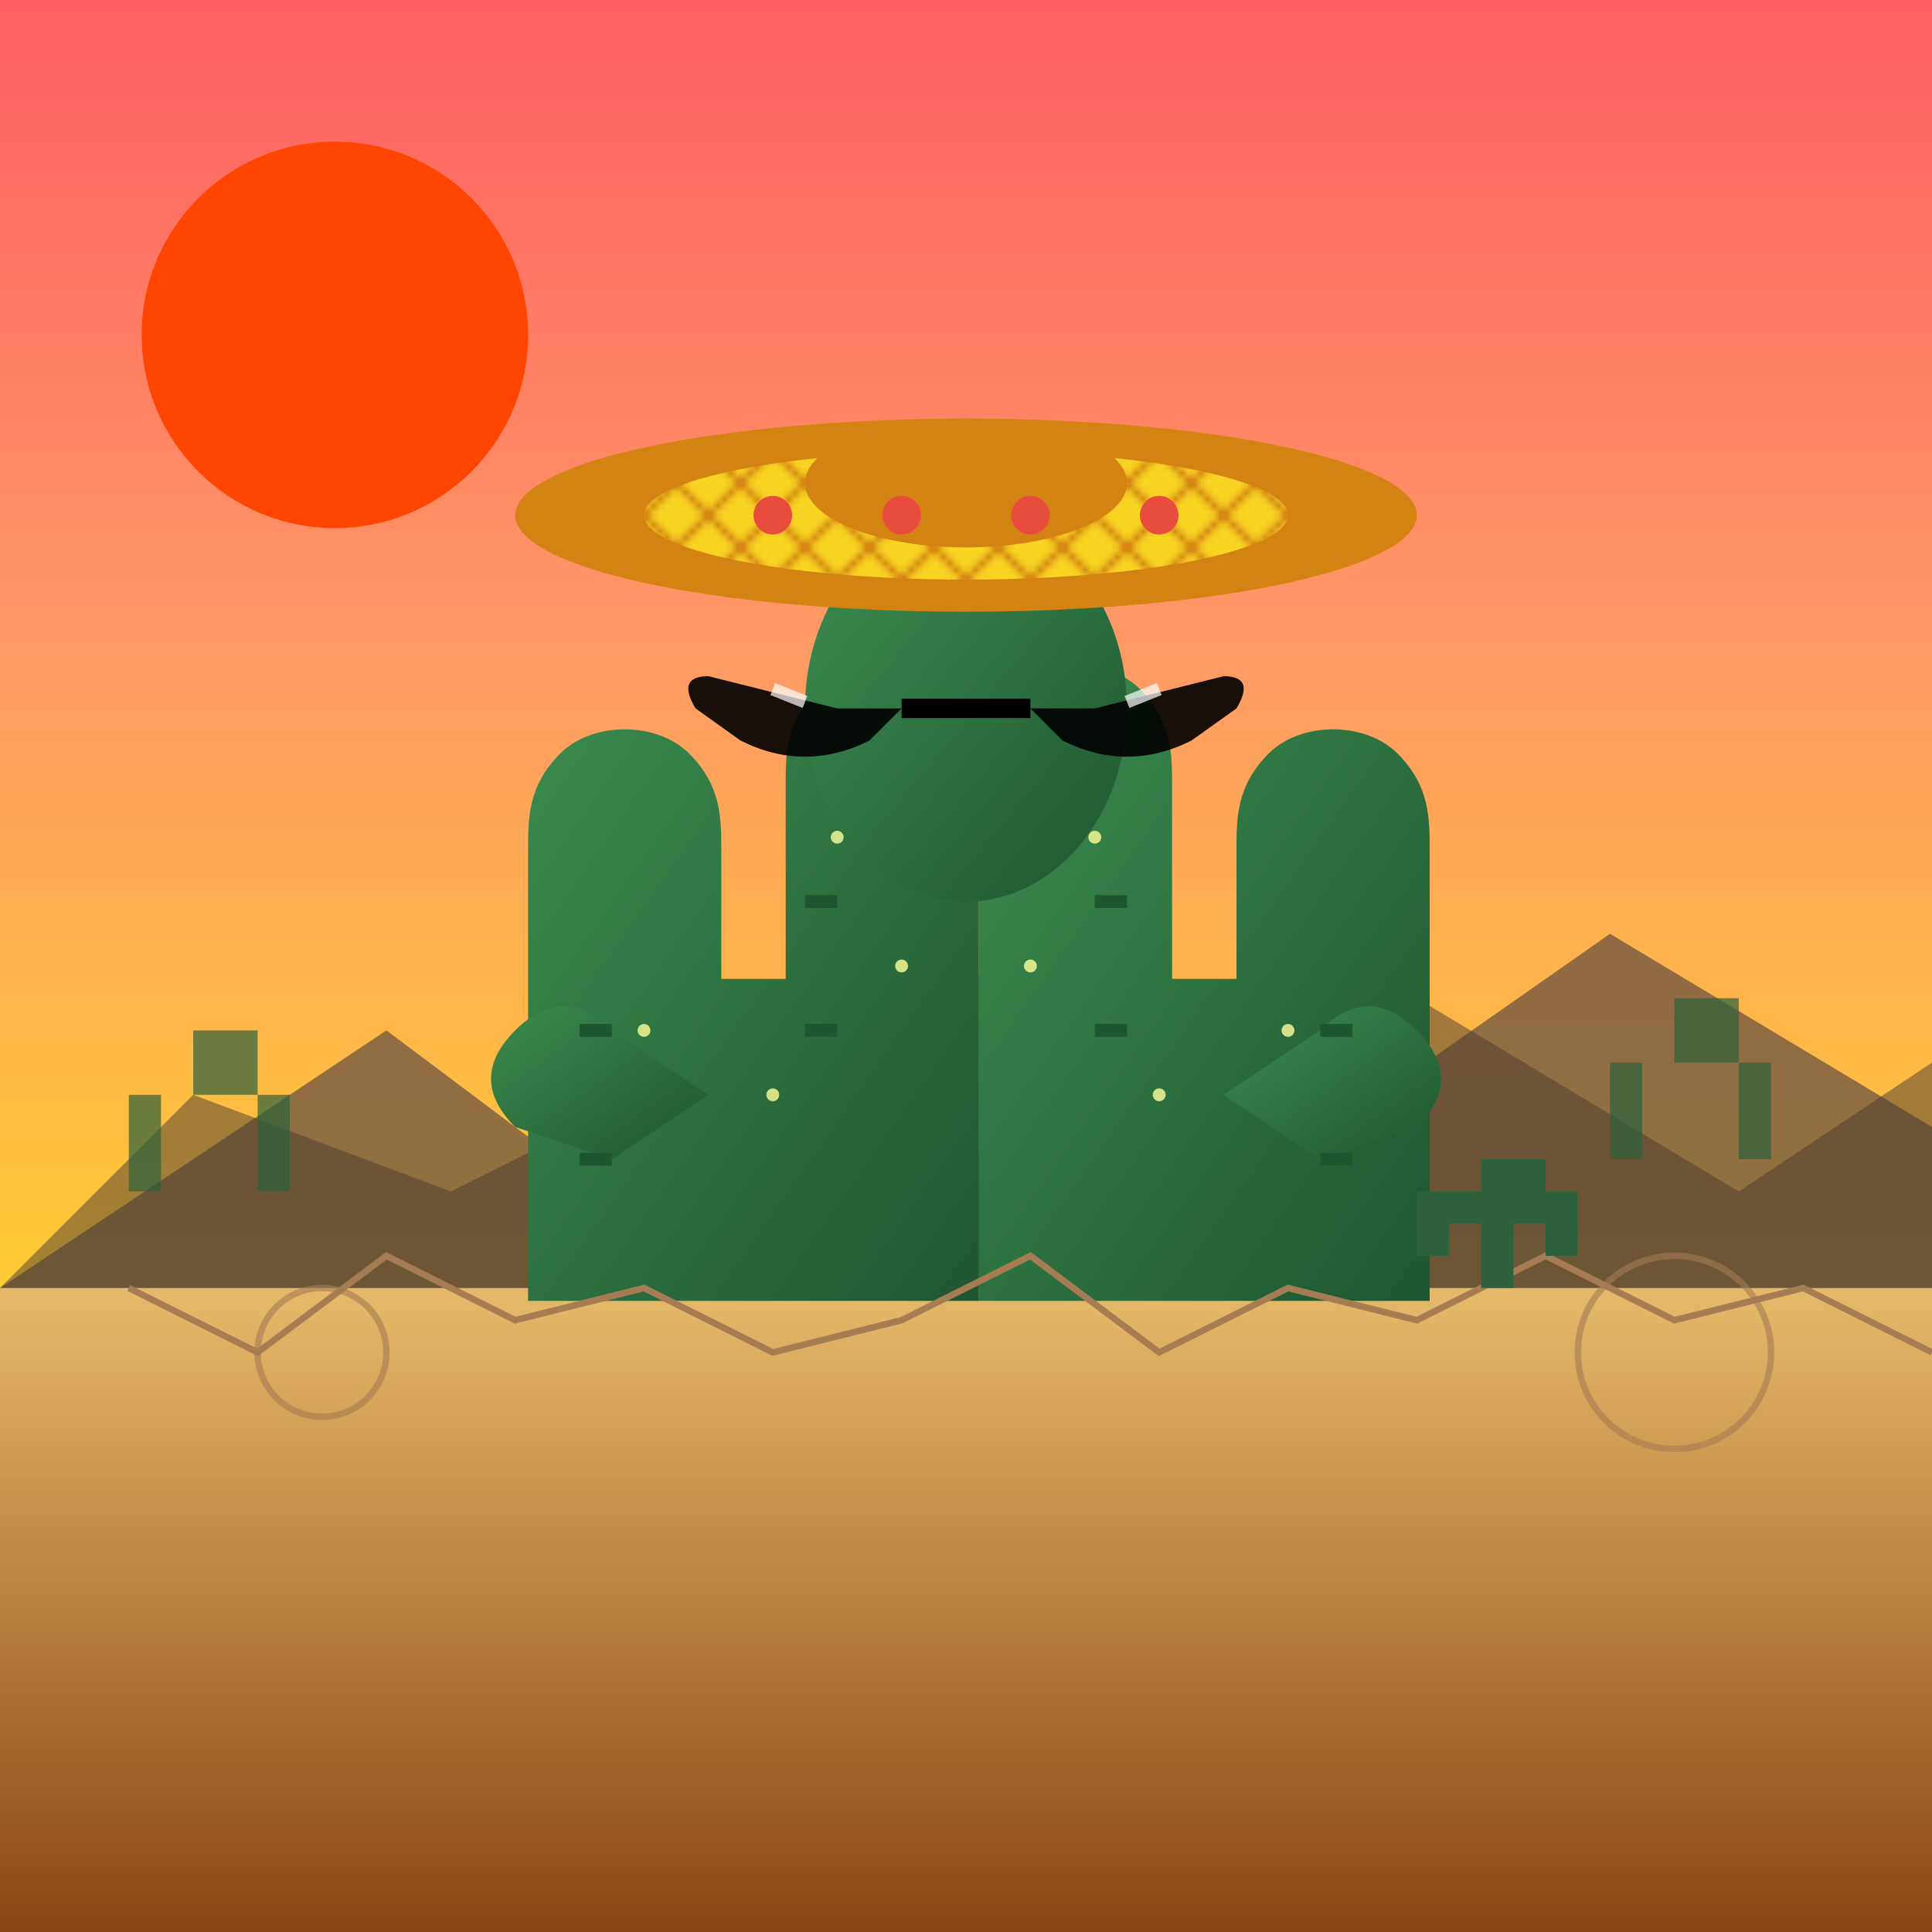 <svg xmlns="http://www.w3.org/2000/svg" viewBox="0 0 300 300">
  <!-- Desert Sky Gradient -->
  <defs>
    <linearGradient id="skyGradient" x1="0%" y1="0%" x2="0%" y2="100%">
      <stop offset="0%" stop-color="#FF5E62"/>
      <stop offset="50%" stop-color="#FF9966"/>
      <stop offset="100%" stop-color="#FFCC33"/>
    </linearGradient>
    <linearGradient id="groundGradient" x1="0%" y1="0%" x2="0%" y2="100%">
      <stop offset="0%" stop-color="#e6b96a"/>
      <stop offset="100%" stop-color="#8B4513"/>
    </linearGradient>
    <linearGradient id="cactusGradient" x1="0%" y1="0%" x2="100%" y2="100%">
      <stop offset="0%" stop-color="#3c8d50"/>
      <stop offset="100%" stop-color="#1e5631"/>
    </linearGradient>
    <filter id="shadow" x="-20%" y="-20%" width="140%" height="140%">
      <feGaussianBlur in="SourceAlpha" stdDeviation="3"/>
      <feOffset dx="2" dy="2" result="offsetblur"/>
      <feComponentTransfer>
        <feFuncA type="linear" slope="0.5"/>
      </feComponentTransfer>
      <feMerge>
        <feMergeNode />
        <feMergeNode in="SourceGraphic"/>
      </feMerge>
    </filter>
    <pattern id="sombreroPattern" patternUnits="userSpaceOnUse" width="10" height="10">
      <path d="M0,0 L10,0 L10,10 L0,10 Z" fill="#F9D423"/>
      <path d="M0,0 L5,5 L10,0 M0,10 L5,5 L10,10" stroke="#D38312" stroke-width="1" fill="none"/>
    </pattern>
  </defs>

  <!-- Background -->
  <rect x="0" y="0" width="300" height="200" fill="url(#skyGradient)"/>
  <rect x="0" y="200" width="300" height="100" fill="url(#groundGradient)"/>
  
  <!-- Sun -->
  <circle cx="50" cy="50" r="30" fill="#FF4500" filter="url(#shadow)">
    <animate attributeName="opacity" values="0.8;1;0.8" dur="5s" repeatCount="indefinite"/>
  </circle>
  
  <!-- Distant Mountains -->
  <path d="M0,200 L60,160 L100,190 L150,150 L200,180 L250,145 L300,175 L300,200 Z" fill="#634d41" opacity="0.7"/>
  <path d="M0,200 L30,170 L70,185 L120,160 L170,190 L220,155 L270,185 L300,165 L300,200 Z" fill="#483b31" opacity="0.5"/>
  
  <!-- Cacti in the background -->
  <path d="M30,200 L30,170 L25,170 L25,185 L20,185 L20,170 L30,170 L30,160 L40,160 L40,170 L45,170 L45,185 L40,185 L40,170 L30,170 Z" fill="#2d623d" opacity="0.7"/>
  <path d="M260,200 L260,165 L255,165 L255,180 L250,180 L250,165 L260,165 L260,155 L270,155 L270,165 L275,165 L275,180 L270,180 L270,165 L260,165 Z" fill="#2d623d" opacity="0.7"/>
  
  <!-- Main Cactus Body -->
  <path d="M150,200 L150,120 C150,115 150,110 145,105 C140,100 130,100 125,105 C120,110 120,115 120,120 L120,150 L110,150 L110,130 C110,125 110,120 105,115 C100,110 90,110 85,115 C80,120 80,125 80,130 L80,200 Z" fill="url(#cactusGradient)" filter="url(#shadow)"/>
  
  <path d="M150,200 L150,120 C150,115 150,110 155,105 C160,100 170,100 175,105 C180,110 180,115 180,120 L180,150 L190,150 L190,130 C190,125 190,120 195,115 C200,110 210,110 215,115 C220,120 220,125 220,130 L220,200 Z" fill="url(#cactusGradient)" filter="url(#shadow)"/>
  
  <!-- Cactus Face -->
  <ellipse cx="150" cy="110" rx="25" ry="30" fill="url(#cactusGradient)"/>
  
  <!-- Cactus Arms -->
  <path d="M110,170 L95,160 C90,155 85,155 80,160 C75,165 75,170 80,175 L95,180 Z" fill="url(#cactusGradient)"/>
  <path d="M190,170 L205,160 C210,155 215,155 220,160 C225,165 225,170 220,175 L205,180 Z" fill="url(#cactusGradient)"/>
  
  <!-- Cactus Details -->
  <path d="M130,140 L125,140 M130,160 L125,160 M175,140 L170,140 M175,160 L170,160" stroke="#1e5631" stroke-width="2"/>
  <path d="M90,160 L95,160 M90,180 L95,180 M205,160 L210,160 M205,180 L210,180" stroke="#1e5631" stroke-width="2"/>
  
  <!-- Sombrero -->
  <ellipse cx="150" cy="80" rx="70" ry="15" fill="#D38312"/>
  <ellipse cx="150" cy="80" rx="50" ry="10" fill="url(#sombreroPattern)"/>
  <ellipse cx="150" cy="75" rx="25" ry="10" fill="#D38312"/>
  
  <!-- Sunglasses -->
  <path d="M130,110 L110,105 Q105,105 108,110 L115,115 Q125,120 135,115 L140,110 Z" fill="#000" opacity="0.9"/>
  <path d="M170,110 L190,105 Q195,105 192,110 L185,115 Q175,120 165,115 L160,110 Z" fill="#000" opacity="0.9"/>
  <path d="M140,110 L160,110" stroke="#000" stroke-width="3"/>
  
  <!-- Reflection on sunglasses -->
  <path d="M120,107 L125,109" stroke="#fff" stroke-width="2" opacity="0.7"/>
  <path d="M180,107 L175,109" stroke="#fff" stroke-width="2" opacity="0.7"/>
  
  <!-- Small prickles on cactus -->
  <g fill="#ffff99" opacity="0.8">
    <circle cx="130" cy="130" r="1"/>
    <circle cx="140" cy="150" r="1"/>
    <circle cx="120" cy="170" r="1"/>
    <circle cx="100" cy="160" r="1"/>
    <circle cx="170" cy="130" r="1"/>
    <circle cx="160" cy="150" r="1"/>
    <circle cx="180" cy="170" r="1"/>
    <circle cx="200" cy="160" r="1"/>
  </g>
  
  <!-- Decorative elements on the sombrero -->
  <g fill="#E74C3C">
    <circle cx="120" cy="80" r="3"/>
    <circle cx="140" cy="80" r="3"/>
    <circle cx="160" cy="80" r="3"/>
    <circle cx="180" cy="80" r="3"/>
  </g>
  
  <!-- Desert Floor Details -->
  <path d="M20,200 L40,210 L60,195 L80,205 L100,200 L120,210 L140,205 L160,195 L180,210 L200,200 L220,205 L240,195 L260,205 L280,200 L300,210" stroke="#a67c52" stroke-width="1" fill="none"/>
  
  <!-- Small cactus -->
  <path d="M230,200 L230,190 L225,190 L225,195 L220,195 L220,185 L230,185 L230,180 L240,180 L240,185 L245,185 L245,195 L240,195 L240,190 L235,190 L235,200 Z" fill="#2d623d"/>
  
  <!-- Tumbleweeds -->
  <circle cx="50" cy="210" r="10" fill="none" stroke="#a67c52" stroke-width="1" opacity="0.6"/>
  <circle cx="260" cy="210" r="15" fill="none" stroke="#a67c52" stroke-width="1" opacity="0.6"/>
</svg>
